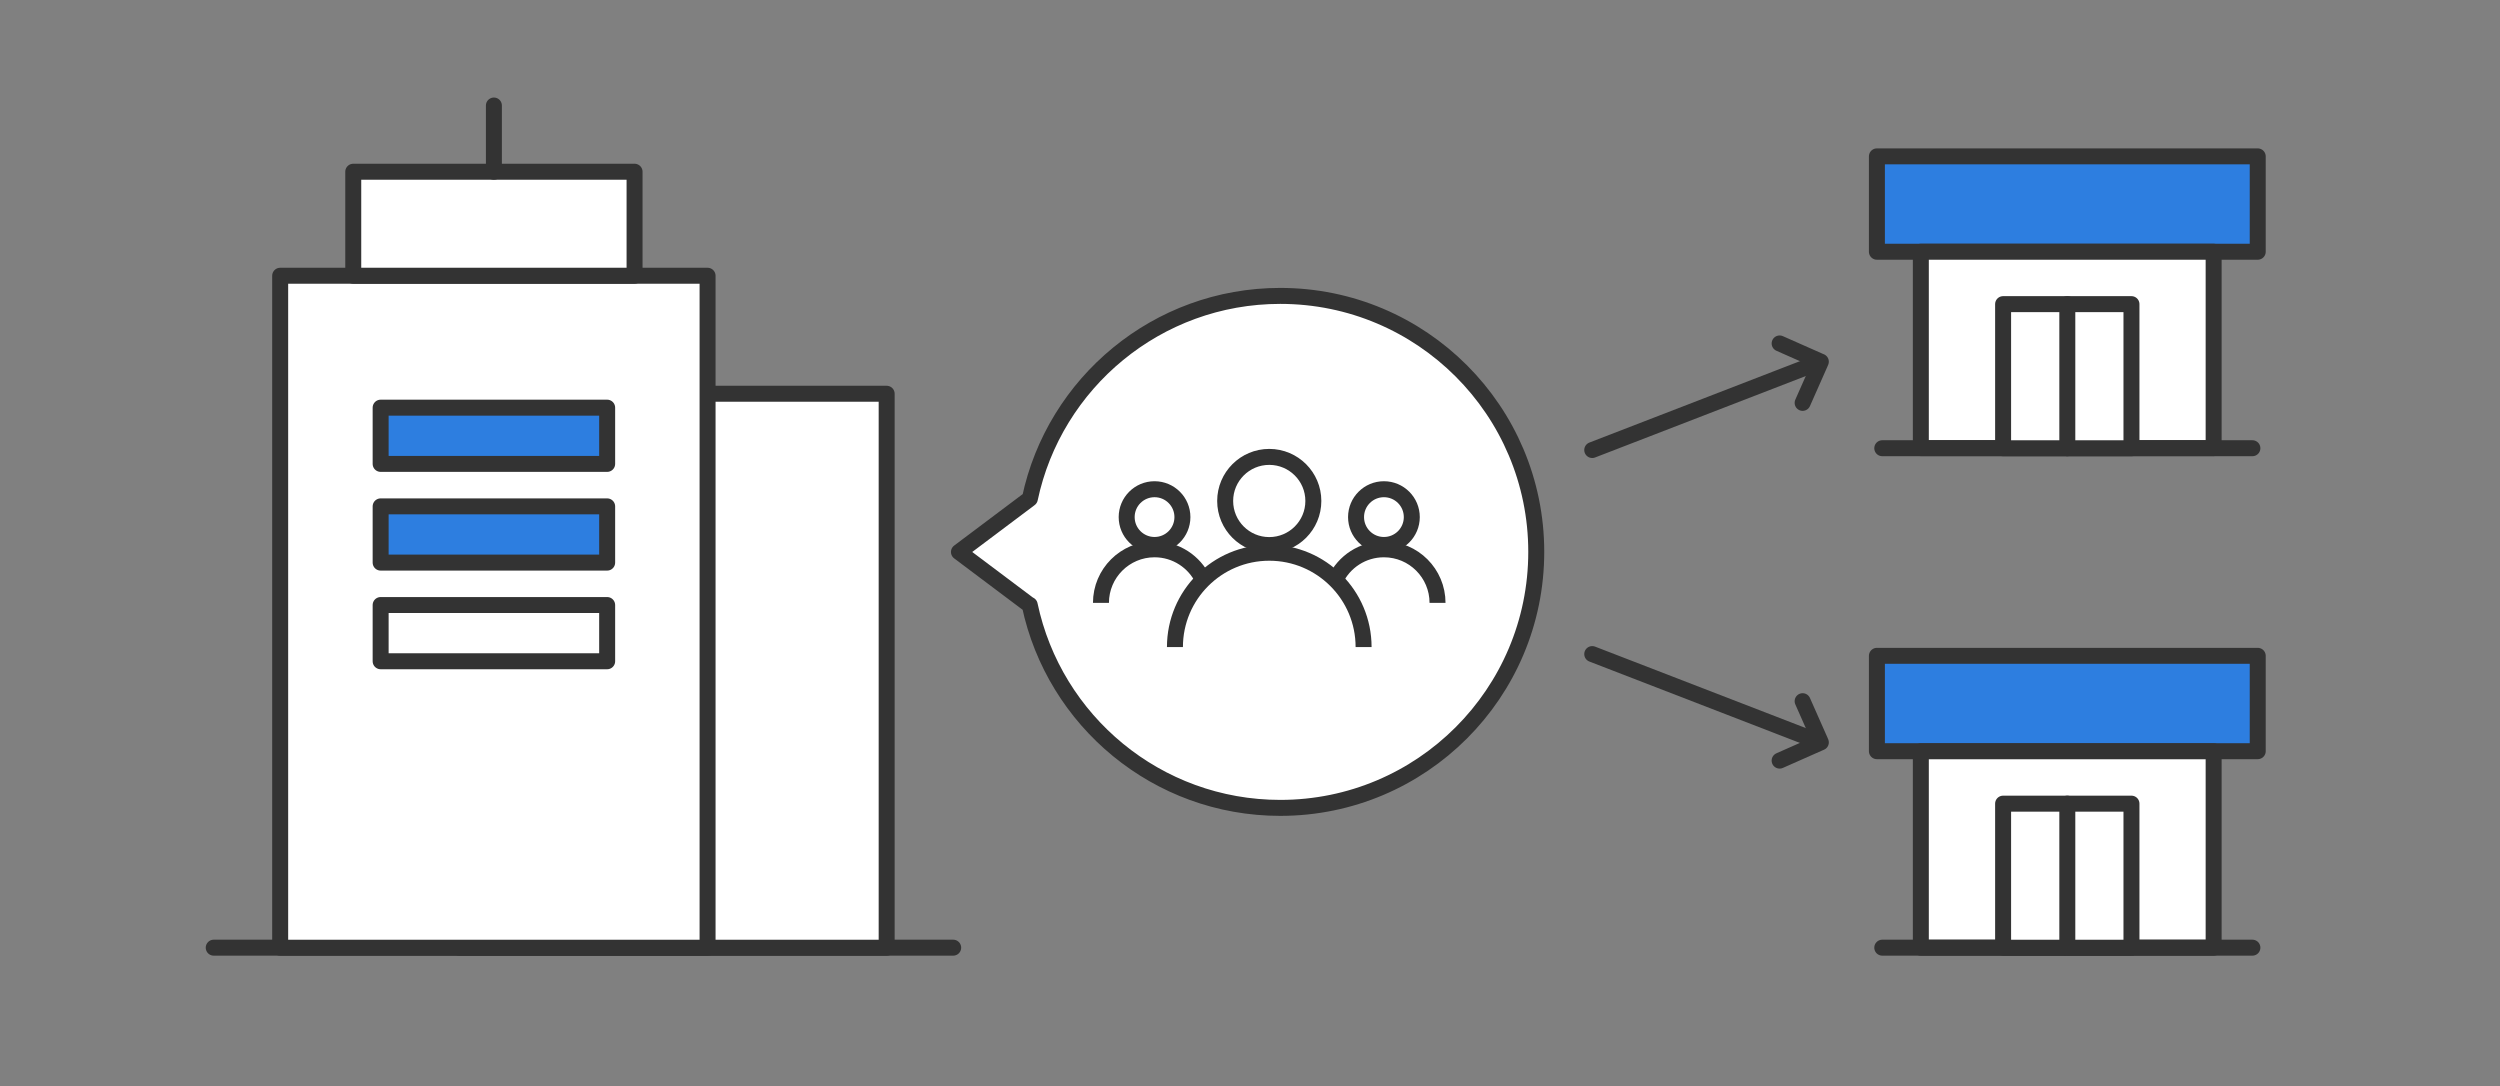 <svg width="313" height="136" viewBox="0 0 313 136" fill="none" xmlns="http://www.w3.org/2000/svg">
<rect x="0" y="0" width="313" height="136" fill="#808080" stroke="none"/>
<g clip-path="url(#clip0_2915_34749)">
<mask id="mask0_2915_34749" style="mask-type:luminance" maskUnits="userSpaceOnUse" x="0" y="0" width="313" height="136">
<path d="M312.148 0.07H0.148V135.07H312.148V0.07Z" fill="white"/>
</mask>
<g mask="url(#mask0_2915_34749)">
<path d="M128.889 75.737C128.889 75.737 122.319 70.797 120.059 69.107C122.309 67.417 128.889 62.477 128.889 62.477L128.939 62.437C131.999 47.937 144.879 37.047 160.289 37.047C177.989 37.047 192.339 51.397 192.339 69.097C192.339 86.797 177.989 101.147 160.289 101.147C144.859 101.147 131.979 90.247 128.919 75.727" fill="white"/>
<path d="M128.889 75.737C128.889 75.737 122.319 70.797 120.059 69.107C122.309 67.417 128.889 62.477 128.889 62.477L128.939 62.437C131.999 47.937 144.879 37.047 160.289 37.047C177.989 37.047 192.339 51.397 192.339 69.097C192.339 86.797 177.989 101.147 160.289 101.147C144.859 101.147 131.979 90.247 128.919 75.727" stroke="#333333" stroke-width="2" stroke-linecap="round" stroke-linejoin="round"/>
<path d="M144.549 68.23C146.476 68.23 148.039 66.668 148.039 64.74C148.039 62.812 146.476 61.25 144.549 61.25C142.621 61.25 141.059 62.812 141.059 64.74C141.059 66.668 142.621 68.23 144.549 68.23Z" stroke="#333333" stroke-width="2" stroke-linejoin="round"/>
<path d="M137.84 75.483C137.84 71.773 140.85 68.773 144.55 68.773C147.23 68.773 149.54 70.343 150.62 72.603" stroke="#333333" stroke-width="2" stroke-linejoin="round"/>
<path d="M173.267 68.23C175.195 68.23 176.757 66.668 176.757 64.74C176.757 62.812 175.195 61.25 173.267 61.25C171.34 61.25 169.777 62.812 169.777 64.74C169.777 66.668 171.34 68.23 173.267 68.23Z" stroke="#333333" stroke-width="2" stroke-linejoin="round"/>
<path d="M167.199 72.603C168.279 70.333 170.589 68.773 173.269 68.773C176.979 68.773 179.979 71.783 179.979 75.483" stroke="#333333" stroke-width="2" stroke-linejoin="round"/>
<path d="M158.911 68.243C161.959 68.243 164.431 65.772 164.431 62.723C164.431 59.675 161.959 57.203 158.911 57.203C155.862 57.203 153.391 59.675 153.391 62.723C153.391 65.772 155.862 68.243 158.911 68.243Z" stroke="#333333" stroke-width="2" stroke-linejoin="round"/>
<path d="M147.102 81.013C147.102 74.493 152.392 69.203 158.912 69.203C165.432 69.203 170.722 74.493 170.722 81.013" stroke="#333333" stroke-width="2" stroke-linejoin="round"/>
<path d="M282.668 82.109H234.988V94.049H282.668V82.109Z" fill="#2D7EE0" stroke="#333333" stroke-width="2" stroke-linecap="round" stroke-linejoin="round"/>
<path d="M277.148 94.062H240.488V118.653H277.148V94.062Z" fill="white" stroke="#333333" stroke-width="2" stroke-linecap="round" stroke-linejoin="round"/>
<path d="M235.66 118.648H282" stroke="#333333" stroke-width="2" stroke-linecap="round" stroke-linejoin="round"/>
<path d="M266.859 100.617H250.789V118.657H266.859V100.617Z" fill="white" stroke="#333333" stroke-width="2" stroke-linecap="round" stroke-linejoin="round"/>
<path d="M258.828 100.617V118.647" stroke="#333333" stroke-width="2" stroke-linecap="round" stroke-linejoin="round"/>
<path d="M282.668 19.578H234.988V31.518H282.668V19.578Z" fill="#2D7EE0" stroke="#333333" stroke-width="2" stroke-linecap="round" stroke-linejoin="round"/>
<path d="M277.148 31.516H240.488V56.106H277.148V31.516Z" fill="white" stroke="#333333" stroke-width="2" stroke-linecap="round" stroke-linejoin="round"/>
<path d="M235.66 56.117H282" stroke="#333333" stroke-width="2" stroke-linecap="round" stroke-linejoin="round"/>
<path d="M266.859 38.078H250.789V56.118H266.859V38.078Z" fill="white" stroke="#333333" stroke-width="2" stroke-linecap="round" stroke-linejoin="round"/>
<path d="M258.828 38.078V56.118" stroke="#333333" stroke-width="2" stroke-linecap="round" stroke-linejoin="round"/>
<path d="M225.689 87.789L227.889 92.759L227.969 92.949C227.879 92.989 227.779 93.029 227.779 93.029L222.809 95.229" stroke="#333333" stroke-width="2" stroke-linecap="round" stroke-linejoin="round"/>
<path d="M227.338 92.711L199.348 81.891" stroke="#333333" stroke-width="2" stroke-linecap="round" stroke-linejoin="round"/>
<path d="M225.689 50.44L227.889 45.47L227.969 45.28C227.879 45.24 227.779 45.2 227.779 45.2L222.809 43" stroke="#333333" stroke-width="2" stroke-linecap="round" stroke-linejoin="round"/>
<path d="M227.338 45.523L199.348 56.343" stroke="#333333" stroke-width="2" stroke-linecap="round" stroke-linejoin="round"/>
<path d="M26.758 118.648H119.338" stroke="#333333" stroke-width="2" stroke-linecap="round" stroke-linejoin="round"/>
<path d="M111.01 49.297H57.5V118.657H111.01V49.297Z" fill="white" stroke="#333333" stroke-width="2" stroke-linecap="round" stroke-linejoin="round"/>
<path d="M88.588 34.523H35.078V118.653H88.588V34.523Z" fill="white" stroke="#333333" stroke-width="2" stroke-linecap="round" stroke-linejoin="round"/>
<path d="M79.447 21.5H44.227V34.52H79.447V21.5Z" fill="white" stroke="#333333" stroke-width="2" stroke-linecap="round" stroke-linejoin="round"/>
<path d="M61.836 21.501V13.211" stroke="#333333" stroke-width="2" stroke-linecap="round" stroke-linejoin="round"/>
<path d="M76.016 51.039H47.656V58.079H76.016V51.039Z" fill="#2D7EE0" stroke="#333333" stroke-width="2" stroke-linecap="round" stroke-linejoin="round"/>
<path d="M76.016 63.398H47.656V70.438H76.016V63.398Z" fill="#2D7EE0" stroke="#333333" stroke-width="2" stroke-linecap="round" stroke-linejoin="round"/>
<path d="M76.016 75.75H47.656V82.79H76.016V75.75Z" fill="white" stroke="#333333" stroke-width="2" stroke-linecap="round" stroke-linejoin="round"/>
</g>
</g>
<defs>
<clipPath id="clip0_2915_34749">
<rect width="312" height="135" fill="white" transform="translate(0.148 0.07)"/>
</clipPath>
</defs>
</svg>
